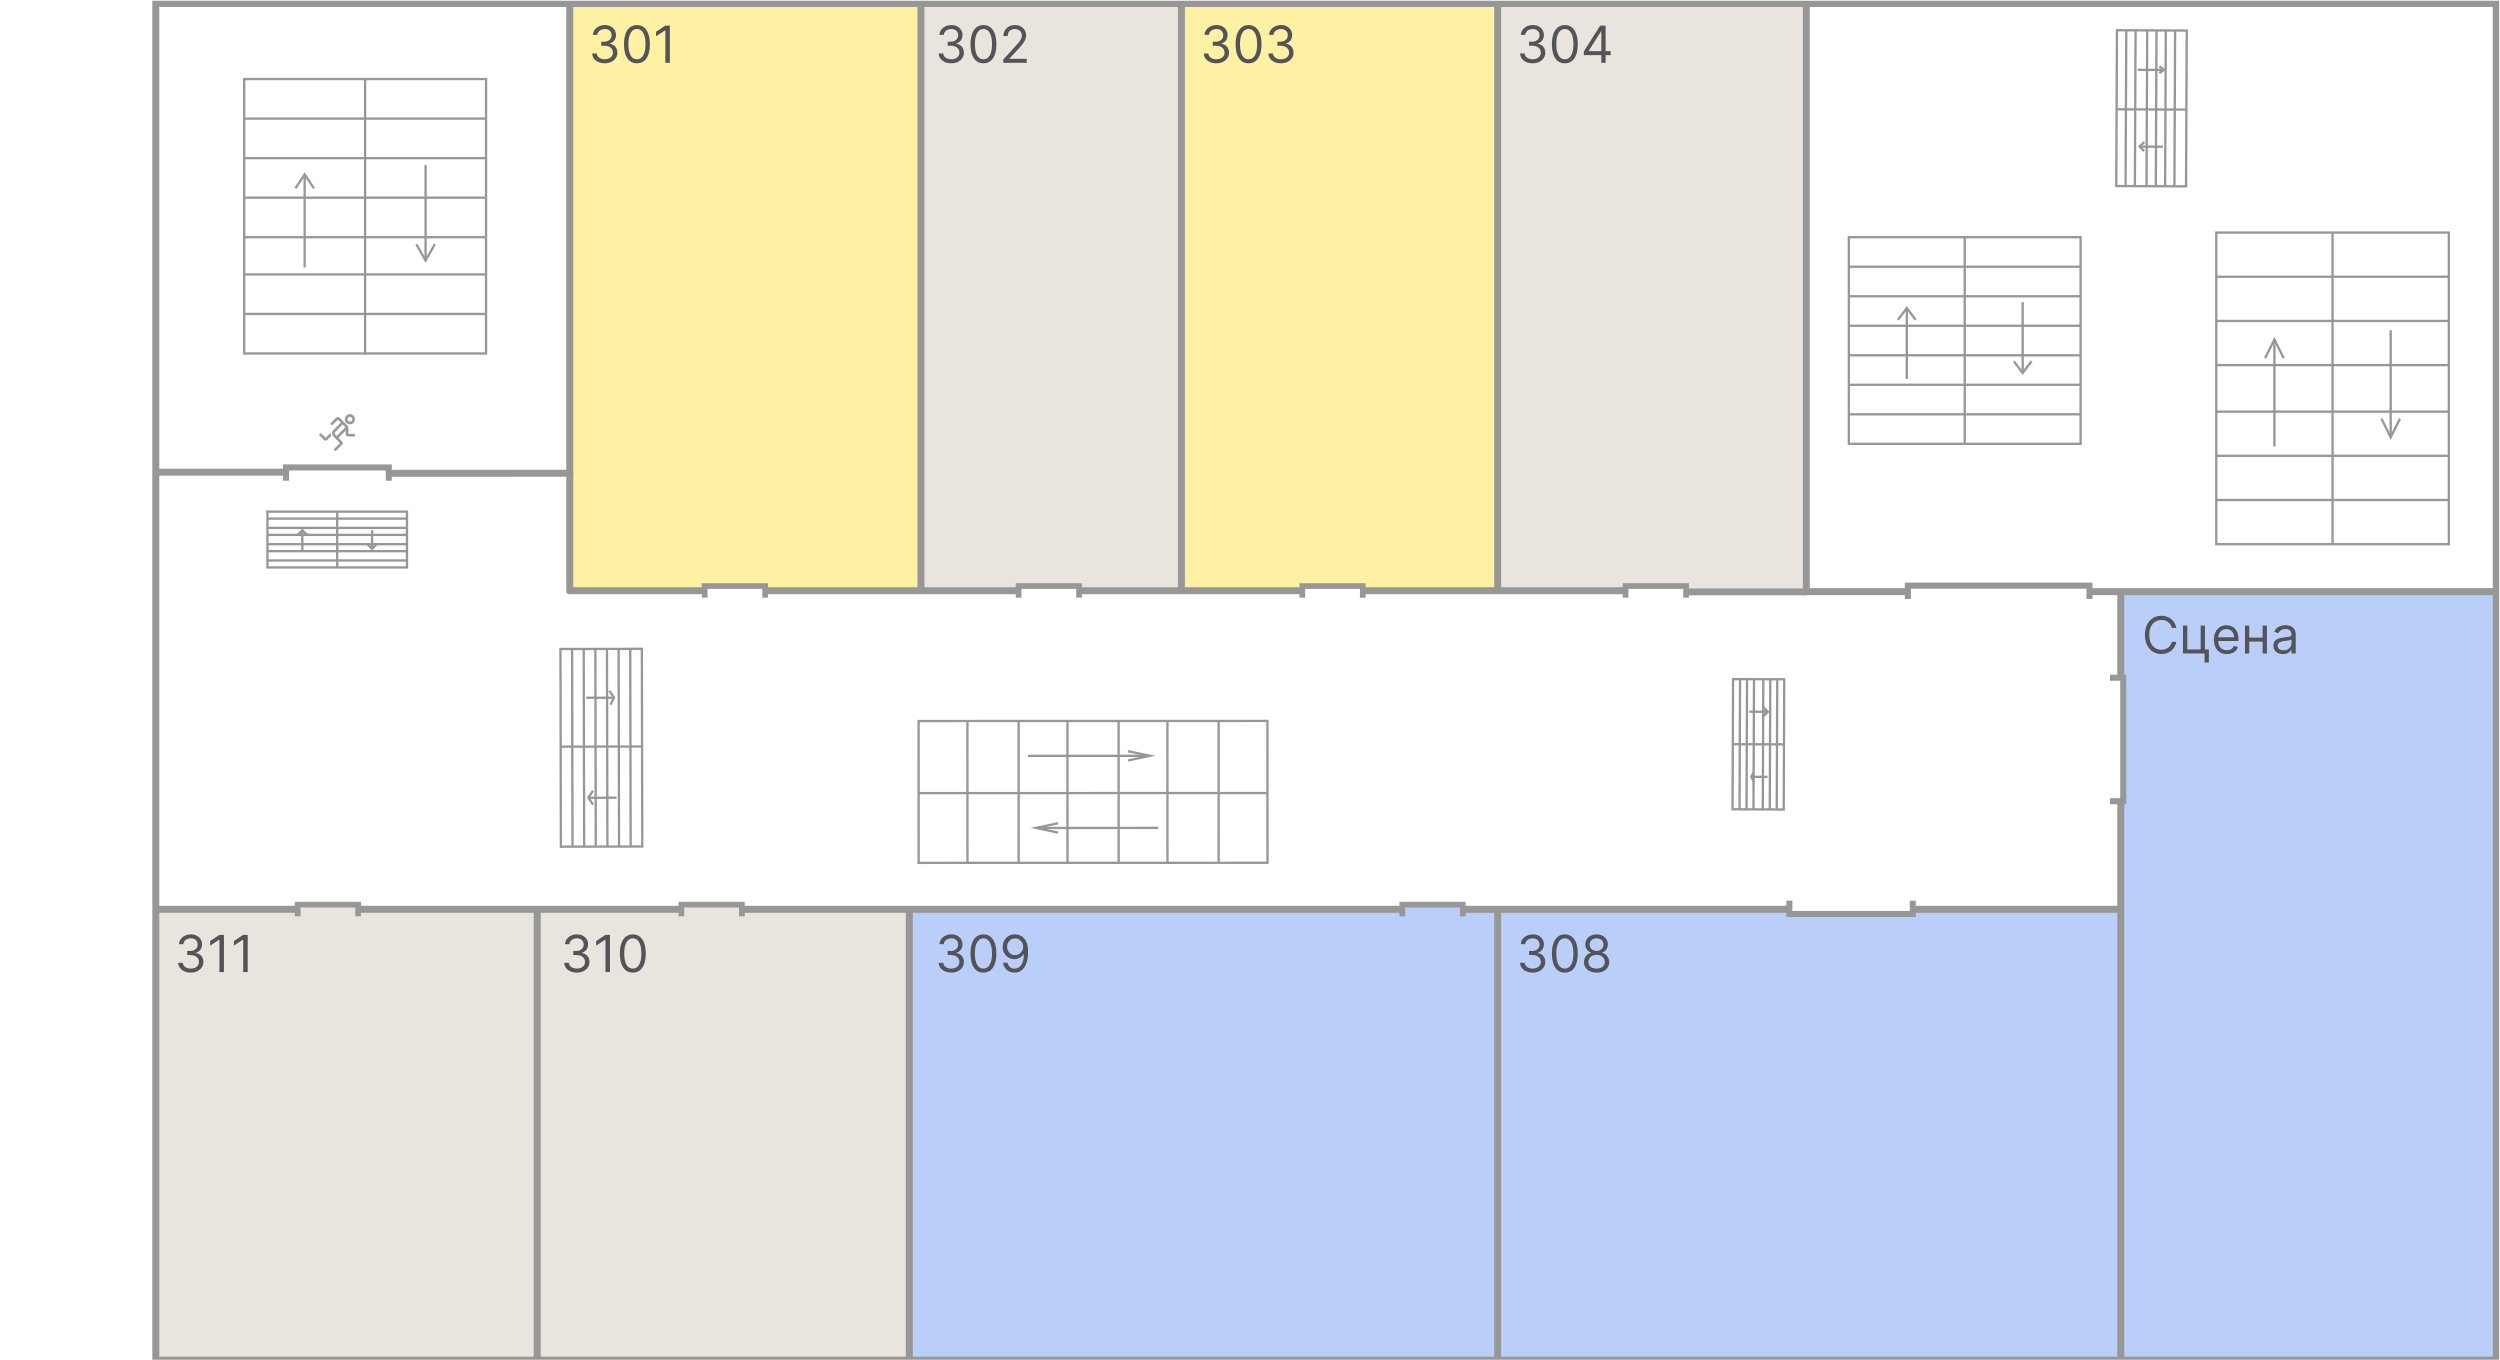 <svg width="1075" height="585" viewBox="0 0 1075 585" fill="none" xmlns="http://www.w3.org/2000/svg">
<rect width="1075" height="585" fill="white"/>
<g clip-path="url(#clip0_0_1)">
<path d="M1075 0H0V585H1075V0Z" fill="white"/>
<mask id="mask0_0_1" style="mask-type:luminance" maskUnits="userSpaceOnUse" x="0" y="0" width="1075" height="585">
<path d="M1075 0H0V585H1075V0Z" fill="white"/>
</mask>
<g mask="url(#mask0_0_1)">
<path d="M1075 0H0V585H1075V0Z" fill="white"/>
<mask id="mask1_0_1" style="mask-type:luminance" maskUnits="userSpaceOnUse" x="0" y="0" width="1075" height="585">
<path d="M1075 0H0V585H1075V0Z" fill="white"/>
</mask>
<g mask="url(#mask1_0_1)">
<path d="M1075 0H0V585H1075V0Z" fill="white"/>
<mask id="mask2_0_1" style="mask-type:luminance" maskUnits="userSpaceOnUse" x="0" y="0" width="1075" height="585">
<path d="M1075 0H0V585H1075V0Z" fill="white"/>
</mask>
<g mask="url(#mask2_0_1)">
<mask id="mask3_0_1" style="mask-type:luminance" maskUnits="userSpaceOnUse" x="0" y="0" width="1075" height="585">
<path d="M0 0H1075V585H0V0Z" fill="white"/>
</mask>
<g mask="url(#mask3_0_1)">
<path opacity="0.9" d="M395 1H245V253H395V1Z" fill="#FFF09A"/>
<path d="M508 2H395V253H508V2Z" fill="#E9E4DE"/>
<path opacity="0.9" d="M643 2H508V253H643V2Z" fill="#FFF09A"/>
<path d="M777 1H644V253H777V1Z" fill="#E9E4DE"/>
<path d="M911 392H644V585H911V392Z" fill="#B9CFFA"/>
<path d="M643 390H392V585H643V390Z" fill="#B9CFFA"/>
<path d="M391 390H231V585H391V390Z" fill="#E9E4DE"/>
<path d="M231 390H67V585H231V390Z" fill="#E9E4DE"/>
<path d="M1073 254H912V585H1073V254Z" fill="#B9CFFA"/>
<path d="M149.656 183.901C149.656 183.591 149.536 183.291 149.306 183.071L145.916 179.681C145.835 179.599 145.739 179.533 145.632 179.489C145.526 179.444 145.411 179.421 145.296 179.421C145.181 179.421 145.066 179.444 144.96 179.489C144.853 179.533 144.757 179.599 144.676 179.681L142.226 182.131L142.846 182.751L145.296 180.301L146.716 181.721L143.476 184.961C143.125 185.315 142.929 185.793 142.929 186.291C142.929 186.789 143.125 187.267 143.476 187.621L146.376 190.521L143.646 193.251L144.266 193.871L146.996 191.141C147.078 191.06 147.144 190.964 147.188 190.857C147.233 190.751 147.256 190.636 147.256 190.521C147.256 190.406 147.233 190.291 147.188 190.185C147.144 190.078 147.078 189.982 146.996 189.901L145.366 188.271L148.776 184.861V186.651C148.776 187.141 149.166 187.531 149.656 187.531H152.536V186.651H149.656V183.901ZM144.746 187.631L144.106 186.991C144.013 186.899 143.94 186.789 143.89 186.668C143.839 186.547 143.814 186.417 143.814 186.286C143.814 186.155 143.839 186.025 143.89 185.904C143.94 185.783 144.013 185.674 144.106 185.581L147.346 182.341L148.696 183.691L144.756 187.631H144.746ZM150.456 182.331C151.586 182.331 152.516 181.411 152.516 180.271C152.516 179.131 151.596 178.211 150.456 178.211C149.316 178.211 148.396 179.131 148.396 180.271C148.396 181.411 149.316 182.331 150.456 182.331ZM150.456 179.101C151.106 179.101 151.636 179.631 151.636 180.281C151.636 180.931 151.106 181.461 150.456 181.461C149.806 181.461 149.276 180.931 149.276 180.281C149.276 179.631 149.806 179.101 150.456 179.101ZM142.056 186.391C142.066 186.741 142.146 187.091 142.286 187.401L140.626 189.061C140.456 189.231 140.226 189.321 140.006 189.321C139.786 189.321 139.556 189.231 139.386 189.061L137.336 187.011L137.956 186.391L140.006 188.441L142.056 186.391Z" fill="#979796" stroke="#979796" stroke-width="0.25" stroke-miterlimit="10"/>
<path d="M66.992 203.03H122.802M911.832 584.88H1073.39V1.5H66.992V584.88H911.832Z" stroke="#979796" stroke-width="3" stroke-miterlimit="10"/>
<path d="M167 203.53L245 203.5V2.249M1073.33 254.41H899.55M821.3 254.41H776.72V2M911.93 254.41V291.19M911.93 344.35V585.38" stroke="#979796" stroke-width="3" stroke-miterlimit="10"/>
<path d="M907.29 291.426H913V344.526H907.29M820.368 257.545V251.822H898.485V257.545M123 206.723V201H167.184V206.723M822.505 387.287V393H769.435V387.287" stroke="#979796" stroke-width="2.6" stroke-miterlimit="10"/>
<path d="M823 391H913" stroke="#979796" stroke-width="3" stroke-miterlimit="10"/>
<path d="M644 585V392" stroke="#979796" stroke-width="3" stroke-miterlimit="10"/>
<path d="M391 585V392" stroke="#979796" stroke-width="3" stroke-miterlimit="10"/>
<path d="M231 584V391" stroke="#979796" stroke-width="3" stroke-miterlimit="10"/>
<path d="M396 253V3" stroke="#979796" stroke-width="3" stroke-miterlimit="10"/>
<path d="M508 253V3" stroke="#979796" stroke-width="3" stroke-miterlimit="10"/>
<path d="M644 253V3" stroke="#979796" stroke-width="3" stroke-miterlimit="10"/>
<path d="M245 255V203" stroke="#979796" stroke-width="3" stroke-miterlimit="10"/>
<path d="M154 394V389H128V394" stroke="#979796" stroke-width="2.45" stroke-miterlimit="10"/>
<path d="M319 394V389H293V394" stroke="#979796" stroke-width="2.45" stroke-miterlimit="10"/>
<path d="M629 394V389H603V394" stroke="#979796" stroke-width="2.45" stroke-miterlimit="10"/>
<path d="M725 257V252H699V257" stroke="#979796" stroke-width="2.45" stroke-miterlimit="10"/>
<path d="M586 257V252H560V257" stroke="#979796" stroke-width="2.45" stroke-miterlimit="10"/>
<path d="M464 257V252H438V257" stroke="#979796" stroke-width="2.45" stroke-miterlimit="10"/>
<path d="M329 257V252H303V257" stroke="#979796" stroke-width="2.45" stroke-miterlimit="10"/>
<path d="M244 254H303" stroke="#979796" stroke-width="3" stroke-miterlimit="10"/>
<path d="M329 254H438" stroke="#979796" stroke-width="3" stroke-miterlimit="10"/>
<path d="M464 254H560" stroke="#979796" stroke-width="3" stroke-miterlimit="10"/>
<path d="M587 254H698" stroke="#979796" stroke-width="3" stroke-miterlimit="10"/>
<path d="M725 254.5H776.5" stroke="#979796" stroke-width="3" stroke-miterlimit="10"/>
<path d="M155 391H293" stroke="#979796" stroke-width="3" stroke-miterlimit="10"/>
<path d="M319 391H602" stroke="#979796" stroke-width="3" stroke-miterlimit="10"/>
<path d="M629 391H769" stroke="#979796" stroke-width="3" stroke-miterlimit="10"/>
<path d="M745.221 292L745 348L767 348.087L767.221 292.087L745.221 292Z" stroke="#979796" stroke-miterlimit="10"/>
<path d="M751 348.023L751.221 292.024" stroke="#979796" stroke-miterlimit="10"/>
<path d="M754 348.039L754.221 292.039" stroke="#979796" stroke-miterlimit="10"/>
<path d="M758 348.055L758.221 292.055" stroke="#979796" stroke-miterlimit="10"/>
<path d="M761 348.062L761.221 292.063" stroke="#979796" stroke-miterlimit="10"/>
<path d="M764 348.078L764.221 292.079" stroke="#979796" stroke-miterlimit="10"/>
<path d="M760.055 334.059L753.055 334.031" stroke="#979796" stroke-miterlimit="10"/>
<path d="M754.047 336.035L753.055 334.031L754.063 332.035" stroke="#979796" stroke-miterlimit="10"/>
<path d="M752.164 306.031L760.164 306.063" stroke="#979796" stroke-miterlimit="10"/>
<path d="M758.172 304.055L760.164 306.062L758.158 308.055" stroke="#979796" stroke-miterlimit="10"/>
<path d="M748 348.016L748.221 292.016" stroke="#979796" stroke-miterlimit="10"/>
<path d="M767.109 320.087L745.109 320" stroke="#979796" stroke-miterlimit="10"/>
<path d="M209 34H105V152H209V34Z" stroke="#979796" stroke-miterlimit="10"/>
<path d="M105 68H209" stroke="#979796" stroke-miterlimit="10"/>
<path d="M105 85H209" stroke="#979796" stroke-miterlimit="10"/>
<path d="M105 102H209" stroke="#979796" stroke-miterlimit="10"/>
<path d="M105 118H209" stroke="#979796" stroke-miterlimit="10"/>
<path d="M105 135H209" stroke="#979796" stroke-miterlimit="10"/>
<path d="M131 115V75" stroke="#979796" stroke-miterlimit="10"/>
<path d="M127 81L131 75L135 81" stroke="#979796" stroke-miterlimit="10"/>
<path d="M183 71V112" stroke="#979796" stroke-miterlimit="10"/>
<path d="M187 105L183.001 112L179 105.005" stroke="#979796" stroke-miterlimit="10"/>
<path d="M105 51H209" stroke="#979796" stroke-miterlimit="10"/>
<path d="M157 152V34" stroke="#979796" stroke-miterlimit="10"/>
<path d="M175 220H115V244H175V220Z" stroke="#979796" stroke-miterlimit="10"/>
<path d="M115 227H175" stroke="#979796" stroke-miterlimit="10"/>
<path d="M115 230H175" stroke="#979796" stroke-miterlimit="10"/>
<path d="M115 234H175" stroke="#979796" stroke-miterlimit="10"/>
<path d="M115 237H175" stroke="#979796" stroke-miterlimit="10"/>
<path d="M115 241H175" stroke="#979796" stroke-miterlimit="10"/>
<path d="M130 237V228" stroke="#979796" stroke-miterlimit="10"/>
<path d="M128 230L130 228L132 230" stroke="#979796" stroke-miterlimit="10"/>
<path d="M160 228V236" stroke="#979796" stroke-miterlimit="10"/>
<path d="M162 234L160.001 236L158 234.001" stroke="#979796" stroke-miterlimit="10"/>
<path d="M115 223H175" stroke="#979796" stroke-miterlimit="10"/>
<path d="M145 244V220" stroke="#979796" stroke-miterlimit="10"/>
<path d="M241 279.07L241.18 364.07L276.18 363.996L276 278.997L241 279.07Z" stroke="#979796" stroke-miterlimit="10"/>
<path d="M251.18 364.047L251 279.047" stroke="#979796" stroke-miterlimit="10"/>
<path d="M256.18 364.039L256 279.039" stroke="#979796" stroke-miterlimit="10"/>
<path d="M261.18 364.023L261 279.024" stroke="#979796" stroke-miterlimit="10"/>
<path d="M266.18 364.016L266 279.016" stroke="#979796" stroke-miterlimit="10"/>
<path d="M271.18 364.008L271 279.008" stroke="#979796" stroke-miterlimit="10"/>
<path d="M265.141 343.014L253.141 343.039" stroke="#979796" stroke-miterlimit="10"/>
<path d="M254.999 345.996L253.001 342.994L255 339.998" stroke="#979796" stroke-miterlimit="10"/>
<path d="M252.047 300.047L264.047 300.022" stroke="#979796" stroke-miterlimit="10"/>
<path d="M262.042 297.025L264.002 300.001L262.5 302.999" stroke="#979796" stroke-miterlimit="10"/>
<path d="M246.18 364.055L246 279.055" stroke="#979796" stroke-miterlimit="10"/>
<path d="M276.094 320.996L241.094 321.07" stroke="#979796" stroke-miterlimit="10"/>
<path d="M545.014 371L545 310L395 310.035L395.014 371.035L545.014 371Z" stroke="#979796" stroke-miterlimit="10"/>
<path d="M502 310.008L502.014 371.008" stroke="#979796" stroke-miterlimit="10"/>
<path d="M481 310.016L481.014 371.016" stroke="#979796" stroke-miterlimit="10"/>
<path d="M459 310.016L459.014 371.016" stroke="#979796" stroke-miterlimit="10"/>
<path d="M438 310.023L438.014 371.023" stroke="#979796" stroke-miterlimit="10"/>
<path d="M416 310.031L416.014 371.031" stroke="#979796" stroke-miterlimit="10"/>
<path d="M442.008 325.02L494.008 325.008" stroke="#979796" stroke-miterlimit="10"/>
<path d="M484.998 323.01L494.5 325L484.998 327" stroke="#979796" stroke-miterlimit="10"/>
<path d="M498.008 356.008L446.008 356.02" stroke="#979796" stroke-miterlimit="10"/>
<path d="M455.008 358.016L445.499 356L455.008 354" stroke="#979796" stroke-miterlimit="10"/>
<path d="M524 310L524.014 371" stroke="#979796" stroke-miterlimit="10"/>
<path d="M395.008 341.035L545.008 341" stroke="#979796" stroke-miterlimit="10"/>
<path d="M894.667 102H795V190.846H894.667V102Z" stroke="#979796" stroke-miterlimit="10"/>
<path d="M795 127.391H894.667" stroke="#979796" stroke-miterlimit="10"/>
<path d="M795 140.078H894.667" stroke="#979796" stroke-miterlimit="10"/>
<path d="M795 152.773H894.667" stroke="#979796" stroke-miterlimit="10"/>
<path d="M795 165.461H894.667" stroke="#979796" stroke-miterlimit="10"/>
<path d="M795 178.156H894.667" stroke="#979796" stroke-miterlimit="10"/>
<path d="M819.922 162.922V132.461" stroke="#979796" stroke-miterlimit="10"/>
<path d="M816.086 137.538L819.919 132.461L823.753 137.538" stroke="#979796" stroke-miterlimit="10"/>
<path d="M869.75 129.93L869.758 160.391" stroke="#979796" stroke-miterlimit="10"/>
<path d="M873.581 155.312L869.749 160.391L865.914 155.316" stroke="#979796" stroke-miterlimit="10"/>
<path d="M795 114.695H894.667" stroke="#979796" stroke-miterlimit="10"/>
<path d="M844.836 190.846V102" stroke="#979796" stroke-miterlimit="10"/>
<path d="M1053 100H953V234H1053V100Z" stroke="#979796" stroke-miterlimit="10"/>
<path d="M953 138H1053" stroke="#979796" stroke-miterlimit="10"/>
<path d="M953 157H1053" stroke="#979796" stroke-miterlimit="10"/>
<path d="M953 177H1053" stroke="#979796" stroke-miterlimit="10"/>
<path d="M953 196H1053" stroke="#979796" stroke-miterlimit="10"/>
<path d="M953 215H1053" stroke="#979796" stroke-miterlimit="10"/>
<path d="M978 192V146" stroke="#979796" stroke-miterlimit="10"/>
<path d="M974 154L978 146L982 154" stroke="#979796" stroke-miterlimit="10"/>
<path d="M1028 142V188" stroke="#979796" stroke-miterlimit="10"/>
<path d="M1032 180L1028 188L1024 180.006" stroke="#979796" stroke-miterlimit="10"/>
<path d="M953 119H1053" stroke="#979796" stroke-miterlimit="10"/>
<path d="M1003 234V100" stroke="#979796" stroke-miterlimit="10"/>
<path d="M940 80.132L940.297 13.133L910.297 13L910 79.999L940 80.132Z" stroke="#979796" stroke-miterlimit="10"/>
<path d="M931.297 13.086L931 80.085" stroke="#979796" stroke-miterlimit="10"/>
<path d="M927.297 13.07L927 80.07" stroke="#979796" stroke-miterlimit="10"/>
<path d="M923.297 13.055L923 80.054" stroke="#979796" stroke-miterlimit="10"/>
<path d="M918.297 13.031L918 80.031" stroke="#979796" stroke-miterlimit="10"/>
<path d="M914.297 13.016L914 80.015" stroke="#979796" stroke-miterlimit="10"/>
<path d="M919.219 30.037L930.219 30.086" stroke="#979796" stroke-miterlimit="10"/>
<path d="M928.503 28.499L930.501 30L928.503 31.5" stroke="#979796" stroke-miterlimit="10"/>
<path d="M930.078 63.086L920.078 63.042" stroke="#979796" stroke-miterlimit="10"/>
<path d="M922 65L920.001 63L922.086 61.047" stroke="#979796" stroke-miterlimit="10"/>
<path d="M935.297 13.109L935 80.109" stroke="#979796" stroke-miterlimit="10"/>
<path d="M910.149 47L940.148 47.133" stroke="#979796" stroke-miterlimit="10"/>
</g>
<path d="M67 391H128" stroke="#979796" stroke-width="3" stroke-miterlimit="10"/>
<path d="M659.063 418.219C658.031 418.219 657.112 418.042 656.305 417.687C655.503 417.333 654.865 416.841 654.391 416.211C653.922 415.576 653.667 414.839 653.625 414H655.594C655.635 414.516 655.813 414.961 656.125 415.336C656.438 415.706 656.846 415.992 657.352 416.195C657.857 416.398 658.417 416.5 659.031 416.5C659.719 416.5 660.328 416.38 660.859 416.141C661.391 415.901 661.807 415.568 662.109 415.141C662.411 414.714 662.563 414.219 662.563 413.656C662.563 413.068 662.417 412.549 662.125 412.102C661.833 411.648 661.406 411.294 660.844 411.039C660.281 410.784 659.594 410.656 658.781 410.656H657.5V408.937H658.781C659.417 408.937 659.974 408.823 660.453 408.594C660.938 408.365 661.315 408.042 661.586 407.625C661.862 407.208 662 406.719 662 406.156C662 405.615 661.88 405.143 661.641 404.742C661.401 404.341 661.063 404.029 660.625 403.805C660.193 403.581 659.682 403.469 659.094 403.469C658.542 403.469 658.021 403.57 657.531 403.773C657.047 403.971 656.651 404.26 656.344 404.641C656.036 405.016 655.87 405.469 655.844 406H653.969C654 405.161 654.253 404.427 654.727 403.797C655.201 403.161 655.82 402.667 656.586 402.312C657.357 401.958 658.203 401.781 659.125 401.781C660.115 401.781 660.964 401.982 661.672 402.383C662.38 402.779 662.924 403.302 663.305 403.953C663.685 404.604 663.875 405.307 663.875 406.063C663.875 406.964 663.638 407.732 663.164 408.367C662.695 409.003 662.057 409.443 661.25 409.688V409.812C662.26 409.979 663.049 410.409 663.617 411.102C664.185 411.789 664.469 412.641 664.469 413.656C664.469 414.526 664.232 415.307 663.758 416C663.289 416.687 662.648 417.229 661.836 417.625C661.023 418.021 660.099 418.219 659.063 418.219ZM672.883 418.219C671.706 418.219 670.703 417.898 669.875 417.258C669.047 416.612 668.414 415.677 667.977 414.453C667.539 413.224 667.32 411.74 667.32 410C667.32 408.271 667.539 406.794 667.977 405.57C668.419 404.341 669.055 403.404 669.883 402.758C670.716 402.107 671.716 401.781 672.883 401.781C674.049 401.781 675.047 402.107 675.875 402.758C676.708 403.404 677.344 404.341 677.781 405.57C678.224 406.794 678.445 408.271 678.445 410C678.445 411.74 678.227 413.224 677.789 414.453C677.352 415.677 676.719 416.612 675.891 417.258C675.063 417.898 674.06 418.219 672.883 418.219ZM672.883 416.5C674.049 416.5 674.956 415.937 675.602 414.812C676.247 413.687 676.57 412.083 676.57 410C676.57 408.615 676.422 407.435 676.125 406.461C675.833 405.487 675.411 404.745 674.859 404.234C674.313 403.724 673.654 403.469 672.883 403.469C671.727 403.469 670.823 404.039 670.172 405.18C669.521 406.315 669.195 407.922 669.195 410C669.195 411.385 669.341 412.562 669.633 413.531C669.924 414.5 670.344 415.237 670.891 415.742C671.443 416.247 672.107 416.5 672.883 416.5ZM686.539 418.219C685.466 418.219 684.518 418.029 683.695 417.648C682.878 417.263 682.24 416.734 681.781 416.062C681.323 415.385 681.096 414.615 681.102 413.75C681.096 413.073 681.229 412.448 681.5 411.875C681.771 411.297 682.141 410.815 682.609 410.43C683.083 410.039 683.612 409.792 684.195 409.688V409.594C683.43 409.396 682.82 408.966 682.367 408.305C681.914 407.638 681.69 406.88 681.695 406.031C681.69 405.219 681.896 404.492 682.313 403.852C682.729 403.211 683.302 402.706 684.031 402.336C684.766 401.966 685.602 401.781 686.539 401.781C687.466 401.781 688.294 401.966 689.023 402.336C689.753 402.706 690.326 403.211 690.742 403.852C691.164 404.492 691.378 405.219 691.383 406.031C691.378 406.88 691.146 407.638 690.688 408.305C690.234 408.966 689.633 409.396 688.883 409.594V409.688C689.461 409.792 689.982 410.039 690.445 410.43C690.909 410.815 691.279 411.297 691.555 411.875C691.831 412.448 691.971 413.073 691.977 413.75C691.971 414.615 691.737 415.385 691.273 416.062C690.815 416.734 690.177 417.263 689.359 417.648C688.547 418.029 687.607 418.219 686.539 418.219ZM686.539 416.5C687.263 416.5 687.888 416.383 688.414 416.148C688.94 415.914 689.346 415.583 689.633 415.156C689.919 414.729 690.065 414.229 690.07 413.656C690.065 413.052 689.909 412.518 689.602 412.055C689.294 411.591 688.875 411.227 688.344 410.961C687.818 410.695 687.216 410.562 686.539 410.562C685.857 410.562 685.247 410.695 684.711 410.961C684.18 411.227 683.76 411.591 683.453 412.055C683.151 412.518 683.003 413.052 683.008 413.656C683.003 414.229 683.141 414.729 683.422 415.156C683.708 415.583 684.117 415.914 684.648 416.148C685.18 416.383 685.81 416.5 686.539 416.5ZM686.539 408.906C687.112 408.906 687.62 408.792 688.063 408.562C688.51 408.333 688.862 408.013 689.117 407.602C689.372 407.19 689.503 406.708 689.508 406.156C689.503 405.615 689.375 405.143 689.125 404.742C688.875 404.336 688.529 404.023 688.086 403.805C687.643 403.581 687.128 403.469 686.539 403.469C685.94 403.469 685.417 403.581 684.969 403.805C684.521 404.023 684.174 404.336 683.93 404.742C683.685 405.143 683.565 405.615 683.57 406.156C683.565 406.708 683.688 407.19 683.938 407.602C684.193 408.013 684.544 408.333 684.992 408.562C685.44 408.792 685.956 408.906 686.539 408.906Z" fill="#535358"/>
<path d="M409.063 418.22C408.031 418.22 407.112 418.043 406.305 417.688C405.503 417.334 404.865 416.842 404.391 416.212C403.922 415.577 403.667 414.84 403.625 414.001H405.594C405.635 414.517 405.813 414.962 406.125 415.337C406.438 415.707 406.846 415.993 407.352 416.196C407.857 416.399 408.417 416.501 409.031 416.501C409.719 416.501 410.328 416.381 410.859 416.142C411.391 415.902 411.807 415.569 412.109 415.142C412.411 414.715 412.563 414.22 412.563 413.657C412.563 413.069 412.417 412.55 412.125 412.103C411.833 411.649 411.406 411.295 410.844 411.04C410.281 410.785 409.594 410.657 408.781 410.657H407.5V408.938H408.781C409.417 408.938 409.974 408.824 410.453 408.595C410.938 408.366 411.315 408.043 411.586 407.626C411.862 407.209 412 406.72 412 406.157C412 405.616 411.88 405.144 411.641 404.743C411.401 404.342 411.063 404.03 410.625 403.806C410.193 403.582 409.682 403.47 409.094 403.47C408.542 403.47 408.021 403.571 407.531 403.774C407.047 403.972 406.651 404.261 406.344 404.642C406.036 405.017 405.87 405.47 405.844 406.001H403.969C404 405.162 404.253 404.428 404.727 403.798C405.201 403.162 405.82 402.668 406.586 402.313C407.357 401.959 408.203 401.782 409.125 401.782C410.115 401.782 410.964 401.983 411.672 402.384C412.38 402.78 412.924 403.303 413.305 403.954C413.685 404.605 413.875 405.308 413.875 406.064C413.875 406.965 413.638 407.733 413.164 408.368C412.695 409.004 412.057 409.444 411.25 409.689V409.813C412.26 409.98 413.049 410.41 413.617 411.103C414.185 411.79 414.469 412.642 414.469 413.657C414.469 414.527 414.232 415.308 413.758 416.001C413.289 416.688 412.648 417.23 411.836 417.626C411.023 418.022 410.099 418.22 409.063 418.22ZM422.883 418.22C421.706 418.22 420.703 417.899 419.875 417.259C419.047 416.613 418.414 415.678 417.977 414.454C417.539 413.225 417.32 411.741 417.32 410.001C417.32 408.272 417.539 406.795 417.977 405.571C418.419 404.342 419.055 403.405 419.883 402.759C420.716 402.108 421.716 401.782 422.883 401.782C424.049 401.782 425.047 402.108 425.875 402.759C426.708 403.405 427.344 404.342 427.781 405.571C428.224 406.795 428.445 408.272 428.445 410.001C428.445 411.741 428.227 413.225 427.789 414.454C427.352 415.678 426.719 416.613 425.891 417.259C425.063 417.899 424.06 418.22 422.883 418.22ZM422.883 416.501C424.049 416.501 424.956 415.938 425.602 414.813C426.247 413.688 426.57 412.084 426.57 410.001C426.57 408.616 426.422 407.436 426.125 406.462C425.833 405.488 425.411 404.746 424.859 404.235C424.313 403.725 423.654 403.47 422.883 403.47C421.727 403.47 420.823 404.04 420.172 405.181C419.521 406.316 419.195 407.923 419.195 410.001C419.195 411.386 419.341 412.563 419.633 413.532C419.924 414.501 420.344 415.238 420.891 415.743C421.443 416.248 422.107 416.501 422.883 416.501ZM436.508 401.782C437.164 401.787 437.82 401.912 438.477 402.157C439.133 402.402 439.732 402.808 440.273 403.376C440.815 403.938 441.25 404.707 441.578 405.681C441.906 406.655 442.07 407.876 442.07 409.345C442.07 410.767 441.935 412.03 441.664 413.134C441.398 414.233 441.013 415.16 440.508 415.915C440.008 416.67 439.398 417.243 438.68 417.634C437.966 418.024 437.159 418.22 436.258 418.22C435.362 418.22 434.563 418.043 433.859 417.688C433.161 417.329 432.589 416.832 432.141 416.196C431.698 415.556 431.414 414.813 431.289 413.97H433.195C433.367 414.704 433.708 415.311 434.219 415.79C434.734 416.264 435.414 416.501 436.258 416.501C437.492 416.501 438.466 415.962 439.18 414.884C439.898 413.806 440.258 412.282 440.258 410.313H440.133C439.841 410.751 439.495 411.129 439.094 411.446C438.693 411.764 438.247 412.009 437.758 412.181C437.268 412.353 436.747 412.439 436.195 412.439C435.279 412.439 434.438 412.212 433.672 411.759C432.911 411.3 432.302 410.673 431.844 409.876C431.391 409.074 431.164 408.157 431.164 407.126C431.164 406.147 431.383 405.251 431.82 404.438C432.263 403.621 432.883 402.97 433.68 402.485C434.482 402.001 435.424 401.767 436.508 401.782ZM436.508 403.501C435.852 403.501 435.26 403.665 434.734 403.993C434.214 404.316 433.799 404.754 433.492 405.306C433.19 405.853 433.039 406.459 433.039 407.126C433.039 407.793 433.185 408.399 433.477 408.946C433.773 409.488 434.177 409.92 434.688 410.243C435.203 410.561 435.789 410.72 436.445 410.72C436.94 410.72 437.401 410.623 437.828 410.431C438.255 410.233 438.628 409.965 438.945 409.626C439.268 409.282 439.521 408.894 439.703 408.462C439.885 408.024 439.977 407.569 439.977 407.095C439.977 406.47 439.826 405.884 439.523 405.337C439.227 404.79 438.815 404.347 438.289 404.009C437.768 403.67 437.174 403.501 436.508 403.501Z" fill="#535358"/>
<path d="M248.063 418.219C247.031 418.219 246.112 418.042 245.305 417.687C244.503 417.333 243.865 416.841 243.391 416.211C242.922 415.576 242.667 414.839 242.625 414H244.594C244.635 414.516 244.813 414.961 245.125 415.336C245.438 415.706 245.846 415.992 246.352 416.195C246.857 416.398 247.417 416.5 248.031 416.5C248.719 416.5 249.328 416.38 249.859 416.141C250.391 415.901 250.807 415.568 251.109 415.141C251.411 414.714 251.563 414.219 251.563 413.656C251.563 413.068 251.417 412.549 251.125 412.102C250.833 411.648 250.406 411.294 249.844 411.039C249.281 410.784 248.594 410.656 247.781 410.656H246.5V408.937H247.781C248.417 408.937 248.974 408.823 249.453 408.594C249.938 408.365 250.315 408.042 250.586 407.625C250.862 407.208 251 406.719 251 406.156C251 405.615 250.88 405.143 250.641 404.742C250.401 404.341 250.063 404.029 249.625 403.805C249.193 403.581 248.682 403.469 248.094 403.469C247.542 403.469 247.021 403.57 246.531 403.773C246.047 403.971 245.651 404.26 245.344 404.641C245.036 405.016 244.87 405.469 244.844 406H242.969C243 405.161 243.253 404.427 243.727 403.797C244.201 403.161 244.82 402.667 245.586 402.312C246.357 401.958 247.203 401.781 248.125 401.781C249.115 401.781 249.964 401.982 250.672 402.383C251.38 402.779 251.924 403.302 252.305 403.953C252.685 404.604 252.875 405.307 252.875 406.063C252.875 406.964 252.638 407.732 252.164 408.367C251.695 409.003 251.057 409.443 250.25 409.688V409.812C251.26 409.979 252.049 410.409 252.617 411.102C253.185 411.789 253.469 412.641 253.469 413.656C253.469 414.526 253.232 415.307 252.758 416C252.289 416.687 251.648 417.229 250.836 417.625C250.023 418.021 249.099 418.219 248.063 418.219ZM262.289 402V418H260.352V404.031H260.258L256.352 406.625V404.656L260.352 402H262.289ZM272.109 418.219C270.932 418.219 269.93 417.898 269.102 417.258C268.273 416.612 267.641 415.677 267.203 414.453C266.766 413.224 266.547 411.74 266.547 410C266.547 408.271 266.766 406.794 267.203 405.57C267.646 404.341 268.281 403.404 269.109 402.758C269.943 402.107 270.943 401.781 272.109 401.781C273.276 401.781 274.273 402.107 275.102 402.758C275.935 403.404 276.57 404.341 277.008 405.57C277.451 406.794 277.672 408.271 277.672 410C277.672 411.74 277.453 413.224 277.016 414.453C276.578 415.677 275.945 416.612 275.117 417.258C274.289 417.898 273.286 418.219 272.109 418.219ZM272.109 416.5C273.276 416.5 274.182 415.937 274.828 414.812C275.474 413.687 275.797 412.083 275.797 410C275.797 408.615 275.648 407.435 275.352 406.461C275.06 405.487 274.638 404.745 274.086 404.234C273.539 403.724 272.88 403.469 272.109 403.469C270.953 403.469 270.049 404.039 269.398 405.18C268.747 406.315 268.422 407.922 268.422 410C268.422 411.385 268.568 412.562 268.859 413.531C269.151 414.5 269.57 415.237 270.117 415.742C270.669 416.247 271.333 416.5 272.109 416.5Z" fill="#535358"/>
<path d="M82.062 418.219C81.031 418.219 80.112 418.042 79.305 417.687C78.503 417.333 77.865 416.841 77.391 416.211C76.922 415.576 76.667 414.839 76.625 414H78.594C78.635 414.516 78.812 414.961 79.125 415.336C79.438 415.706 79.846 415.992 80.352 416.195C80.857 416.398 81.417 416.5 82.031 416.5C82.719 416.5 83.328 416.38 83.859 416.141C84.391 415.901 84.807 415.568 85.109 415.141C85.412 414.714 85.562 414.219 85.562 413.656C85.562 413.068 85.417 412.549 85.125 412.102C84.833 411.648 84.406 411.294 83.844 411.039C83.281 410.784 82.594 410.656 81.781 410.656H80.5V408.937H81.781C82.417 408.937 82.974 408.823 83.453 408.594C83.938 408.365 84.315 408.042 84.586 407.625C84.862 407.208 85 406.719 85 406.156C85 405.615 84.88 405.143 84.641 404.742C84.401 404.341 84.062 404.029 83.625 403.805C83.193 403.581 82.682 403.469 82.094 403.469C81.542 403.469 81.021 403.57 80.531 403.773C80.047 403.971 79.651 404.26 79.344 404.641C79.037 405.016 78.87 405.469 78.844 406H76.969C77 405.161 77.253 404.427 77.727 403.797C78.201 403.161 78.82 402.667 79.586 402.312C80.357 401.958 81.203 401.781 82.125 401.781C83.115 401.781 83.963 401.982 84.672 402.383C85.38 402.779 85.924 403.302 86.305 403.953C86.685 404.604 86.875 405.307 86.875 406.063C86.875 406.964 86.638 407.732 86.164 408.367C85.695 409.003 85.057 409.443 84.25 409.688V409.812C85.26 409.979 86.049 410.409 86.617 411.102C87.185 411.789 87.469 412.641 87.469 413.656C87.469 414.526 87.232 415.307 86.758 416C86.289 416.687 85.648 417.229 84.836 417.625C84.023 418.021 83.099 418.219 82.062 418.219ZM96.289 402V418H94.352V404.031H94.258L90.352 406.625V404.656L94.352 402H96.289ZM106.516 402V418H104.578V404.031H104.484L100.578 406.625V404.656L104.578 402H106.516Z" fill="#535358"/>
<path d="M260.063 27.219C259.031 27.219 258.112 27.042 257.305 26.688C256.503 26.333 255.865 25.841 255.391 25.211C254.922 24.576 254.667 23.838 254.625 23H256.594C256.635 23.516 256.813 23.961 257.125 24.336C257.438 24.706 257.846 24.992 258.352 25.195C258.857 25.398 259.417 25.5 260.031 25.5C260.719 25.5 261.328 25.38 261.859 25.141C262.391 24.901 262.807 24.568 263.109 24.141C263.411 23.713 263.563 23.219 263.563 22.656C263.563 22.068 263.417 21.55 263.125 21.102C262.833 20.648 262.406 20.294 261.844 20.039C261.281 19.784 260.594 19.656 259.781 19.656H258.5V17.938H259.781C260.417 17.938 260.974 17.823 261.453 17.594C261.938 17.365 262.315 17.042 262.586 16.625C262.862 16.208 263 15.719 263 15.156C263 14.615 262.88 14.143 262.641 13.742C262.401 13.341 262.063 13.029 261.625 12.805C261.193 12.581 260.682 12.469 260.094 12.469C259.542 12.469 259.021 12.57 258.531 12.773C258.047 12.971 257.651 13.26 257.344 13.641C257.036 14.016 256.87 14.469 256.844 15H254.969C255 14.162 255.253 13.427 255.727 12.797C256.201 12.162 256.82 11.667 257.586 11.312C258.357 10.958 259.203 10.781 260.125 10.781C261.115 10.781 261.964 10.982 262.672 11.383C263.38 11.779 263.924 12.302 264.305 12.953C264.685 13.604 264.875 14.307 264.875 15.062C264.875 15.963 264.638 16.732 264.164 17.367C263.695 18.003 263.057 18.443 262.25 18.688V18.812C263.26 18.979 264.049 19.409 264.617 20.102C265.185 20.789 265.469 21.641 265.469 22.656C265.469 23.526 265.232 24.307 264.758 25C264.289 25.688 263.648 26.229 262.836 26.625C262.023 27.021 261.099 27.219 260.063 27.219ZM273.883 27.219C272.706 27.219 271.703 26.898 270.875 26.258C270.047 25.612 269.414 24.677 268.977 23.453C268.539 22.224 268.32 20.74 268.32 19C268.32 17.271 268.539 15.794 268.977 14.57C269.419 13.341 270.055 12.404 270.883 11.758C271.716 11.107 272.716 10.781 273.883 10.781C275.049 10.781 276.047 11.107 276.875 11.758C277.708 12.404 278.344 13.341 278.781 14.57C279.224 15.794 279.445 17.271 279.445 19C279.445 20.74 279.227 22.224 278.789 23.453C278.352 24.677 277.719 25.612 276.891 26.258C276.063 26.898 275.06 27.219 273.883 27.219ZM273.883 25.5C275.049 25.5 275.956 24.938 276.602 23.812C277.247 22.688 277.57 21.083 277.57 19C277.57 17.615 277.422 16.435 277.125 15.461C276.833 14.487 276.411 13.745 275.859 13.234C275.313 12.724 274.654 12.469 273.883 12.469C272.727 12.469 271.823 13.039 271.172 14.18C270.521 15.315 270.195 16.922 270.195 19C270.195 20.385 270.341 21.563 270.633 22.531C270.924 23.5 271.344 24.237 271.891 24.742C272.443 25.247 273.107 25.5 273.883 25.5ZM288.039 11V27H286.102V13.031H286.008L282.102 15.625V13.656L286.102 11H288.039Z" fill="#535358"/>
<path d="M409.063 27.219C408.031 27.219 407.112 27.042 406.305 26.688C405.503 26.333 404.865 25.841 404.391 25.211C403.922 24.576 403.667 23.838 403.625 23H405.594C405.635 23.516 405.813 23.961 406.125 24.336C406.438 24.706 406.846 24.992 407.352 25.195C407.857 25.398 408.417 25.5 409.031 25.5C409.719 25.5 410.328 25.38 410.859 25.141C411.391 24.901 411.807 24.568 412.109 24.141C412.411 23.713 412.563 23.219 412.563 22.656C412.563 22.068 412.417 21.55 412.125 21.102C411.833 20.648 411.406 20.294 410.844 20.039C410.281 19.784 409.594 19.656 408.781 19.656H407.5V17.938H408.781C409.417 17.938 409.974 17.823 410.453 17.594C410.938 17.365 411.315 17.042 411.586 16.625C411.862 16.208 412 15.719 412 15.156C412 14.615 411.88 14.143 411.641 13.742C411.401 13.341 411.063 13.029 410.625 12.805C410.193 12.581 409.682 12.469 409.094 12.469C408.542 12.469 408.021 12.57 407.531 12.773C407.047 12.971 406.651 13.26 406.344 13.641C406.036 14.016 405.87 14.469 405.844 15H403.969C404 14.162 404.253 13.427 404.727 12.797C405.201 12.162 405.82 11.667 406.586 11.312C407.357 10.958 408.203 10.781 409.125 10.781C410.115 10.781 410.964 10.982 411.672 11.383C412.38 11.779 412.924 12.302 413.305 12.953C413.685 13.604 413.875 14.307 413.875 15.062C413.875 15.963 413.638 16.732 413.164 17.367C412.695 18.003 412.057 18.443 411.25 18.688V18.812C412.26 18.979 413.049 19.409 413.617 20.102C414.185 20.789 414.469 21.641 414.469 22.656C414.469 23.526 414.232 24.307 413.758 25C413.289 25.688 412.648 26.229 411.836 26.625C411.023 27.021 410.099 27.219 409.063 27.219ZM422.883 27.219C421.706 27.219 420.703 26.898 419.875 26.258C419.047 25.612 418.414 24.677 417.977 23.453C417.539 22.224 417.32 20.74 417.32 19C417.32 17.271 417.539 15.794 417.977 14.57C418.419 13.341 419.055 12.404 419.883 11.758C420.716 11.107 421.716 10.781 422.883 10.781C424.049 10.781 425.047 11.107 425.875 11.758C426.708 12.404 427.344 13.341 427.781 14.57C428.224 15.794 428.445 17.271 428.445 19C428.445 20.74 428.227 22.224 427.789 23.453C427.352 24.677 426.719 25.612 425.891 26.258C425.063 26.898 424.06 27.219 422.883 27.219ZM422.883 25.5C424.049 25.5 424.956 24.938 425.602 23.812C426.247 22.688 426.57 21.083 426.57 19C426.57 17.615 426.422 16.435 426.125 15.461C425.833 14.487 425.411 13.745 424.859 13.234C424.313 12.724 423.654 12.469 422.883 12.469C421.727 12.469 420.823 13.039 420.172 14.18C419.521 15.315 419.195 16.922 419.195 19C419.195 20.385 419.341 21.563 419.633 22.531C419.924 23.5 420.344 24.237 420.891 24.742C421.443 25.247 422.107 25.5 422.883 25.5ZM431.414 27V25.594L436.695 19.812C437.315 19.135 437.826 18.547 438.227 18.047C438.628 17.542 438.924 17.068 439.117 16.625C439.315 16.177 439.414 15.708 439.414 15.219C439.414 14.656 439.279 14.169 439.008 13.758C438.742 13.346 438.378 13.029 437.914 12.805C437.451 12.581 436.93 12.469 436.352 12.469C435.737 12.469 435.201 12.596 434.742 12.852C434.289 13.102 433.938 13.453 433.688 13.906C433.443 14.36 433.32 14.891 433.32 15.5H431.477C431.477 14.562 431.693 13.74 432.125 13.031C432.557 12.323 433.146 11.771 433.891 11.375C434.641 10.979 435.482 10.781 436.414 10.781C437.352 10.781 438.182 10.979 438.906 11.375C439.63 11.771 440.198 12.305 440.609 12.977C441.021 13.648 441.227 14.396 441.227 15.219C441.227 15.807 441.12 16.383 440.906 16.945C440.698 17.503 440.333 18.125 439.812 18.812C439.297 19.495 438.581 20.328 437.664 21.312L434.07 25.156V25.281H441.508V27H431.414Z" fill="#535358"/>
<path d="M523.063 27.219C522.031 27.219 521.112 27.042 520.305 26.688C519.503 26.333 518.865 25.841 518.391 25.211C517.922 24.576 517.667 23.838 517.625 23H519.594C519.635 23.516 519.813 23.961 520.125 24.336C520.438 24.706 520.846 24.992 521.352 25.195C521.857 25.398 522.417 25.5 523.031 25.5C523.719 25.5 524.328 25.38 524.859 25.141C525.391 24.901 525.807 24.568 526.109 24.141C526.411 23.713 526.563 23.219 526.563 22.656C526.563 22.068 526.417 21.55 526.125 21.102C525.833 20.648 525.406 20.294 524.844 20.039C524.281 19.784 523.594 19.656 522.781 19.656H521.5V17.938H522.781C523.417 17.938 523.974 17.823 524.453 17.594C524.938 17.365 525.315 17.042 525.586 16.625C525.862 16.208 526 15.719 526 15.156C526 14.615 525.88 14.143 525.641 13.742C525.401 13.341 525.063 13.029 524.625 12.805C524.193 12.581 523.682 12.469 523.094 12.469C522.542 12.469 522.021 12.57 521.531 12.773C521.047 12.971 520.651 13.26 520.344 13.641C520.036 14.016 519.87 14.469 519.844 15H517.969C518 14.162 518.253 13.427 518.727 12.797C519.201 12.162 519.82 11.667 520.586 11.312C521.357 10.958 522.203 10.781 523.125 10.781C524.115 10.781 524.964 10.982 525.672 11.383C526.38 11.779 526.924 12.302 527.305 12.953C527.685 13.604 527.875 14.307 527.875 15.062C527.875 15.963 527.638 16.732 527.164 17.367C526.695 18.003 526.057 18.443 525.25 18.688V18.812C526.26 18.979 527.049 19.409 527.617 20.102C528.185 20.789 528.469 21.641 528.469 22.656C528.469 23.526 528.232 24.307 527.758 25C527.289 25.688 526.648 26.229 525.836 26.625C525.023 27.021 524.099 27.219 523.063 27.219ZM536.883 27.219C535.706 27.219 534.703 26.898 533.875 26.258C533.047 25.612 532.414 24.677 531.977 23.453C531.539 22.224 531.32 20.74 531.32 19C531.32 17.271 531.539 15.794 531.977 14.57C532.419 13.341 533.055 12.404 533.883 11.758C534.716 11.107 535.716 10.781 536.883 10.781C538.049 10.781 539.047 11.107 539.875 11.758C540.708 12.404 541.344 13.341 541.781 14.57C542.224 15.794 542.445 17.271 542.445 19C542.445 20.74 542.227 22.224 541.789 23.453C541.352 24.677 540.719 25.612 539.891 26.258C539.063 26.898 538.06 27.219 536.883 27.219ZM536.883 25.5C538.049 25.5 538.956 24.938 539.602 23.812C540.247 22.688 540.57 21.083 540.57 19C540.57 17.615 540.422 16.435 540.125 15.461C539.833 14.487 539.411 13.745 538.859 13.234C538.313 12.724 537.654 12.469 536.883 12.469C535.727 12.469 534.823 13.039 534.172 14.18C533.521 15.315 533.195 16.922 533.195 19C533.195 20.385 533.341 21.563 533.633 22.531C533.924 23.5 534.344 24.237 534.891 24.742C535.443 25.247 536.107 25.5 536.883 25.5ZM550.82 27.219C549.789 27.219 548.87 27.042 548.063 26.688C547.26 26.333 546.622 25.841 546.148 25.211C545.68 24.576 545.424 23.838 545.383 23H547.352C547.393 23.516 547.57 23.961 547.883 24.336C548.195 24.706 548.604 24.992 549.109 25.195C549.615 25.398 550.174 25.5 550.789 25.5C551.477 25.5 552.086 25.38 552.617 25.141C553.148 24.901 553.565 24.568 553.867 24.141C554.169 23.713 554.32 23.219 554.32 22.656C554.32 22.068 554.174 21.55 553.883 21.102C553.591 20.648 553.164 20.294 552.602 20.039C552.039 19.784 551.352 19.656 550.539 19.656H549.258V17.938H550.539C551.174 17.938 551.732 17.823 552.211 17.594C552.695 17.365 553.073 17.042 553.344 16.625C553.62 16.208 553.758 15.719 553.758 15.156C553.758 14.615 553.638 14.143 553.398 13.742C553.159 13.341 552.82 13.029 552.383 12.805C551.951 12.581 551.44 12.469 550.852 12.469C550.299 12.469 549.779 12.57 549.289 12.773C548.805 12.971 548.409 13.26 548.102 13.641C547.794 14.016 547.628 14.469 547.602 15H545.727C545.758 14.162 546.01 13.427 546.484 12.797C546.958 12.162 547.578 11.667 548.344 11.312C549.115 10.958 549.961 10.781 550.883 10.781C551.872 10.781 552.721 10.982 553.43 11.383C554.138 11.779 554.682 12.302 555.063 12.953C555.443 13.604 555.633 14.307 555.633 15.062C555.633 15.963 555.396 16.732 554.922 17.367C554.453 18.003 553.815 18.443 553.008 18.688V18.812C554.018 18.979 554.807 19.409 555.375 20.102C555.943 20.789 556.227 21.641 556.227 22.656C556.227 23.526 555.99 24.307 555.516 25C555.047 25.688 554.406 26.229 553.594 26.625C552.781 27.021 551.857 27.219 550.82 27.219Z" fill="#535358"/>
<path d="M659.063 27.219C658.031 27.219 657.112 27.042 656.305 26.688C655.503 26.333 654.865 25.841 654.391 25.211C653.922 24.576 653.667 23.838 653.625 23H655.594C655.635 23.516 655.813 23.961 656.125 24.336C656.438 24.706 656.846 24.992 657.352 25.195C657.857 25.398 658.417 25.5 659.031 25.5C659.719 25.5 660.328 25.38 660.859 25.141C661.391 24.901 661.807 24.568 662.109 24.141C662.411 23.713 662.563 23.219 662.563 22.656C662.563 22.068 662.417 21.55 662.125 21.102C661.833 20.648 661.406 20.294 660.844 20.039C660.281 19.784 659.594 19.656 658.781 19.656H657.5V17.938H658.781C659.417 17.938 659.974 17.823 660.453 17.594C660.938 17.365 661.315 17.042 661.586 16.625C661.862 16.208 662 15.719 662 15.156C662 14.615 661.88 14.143 661.641 13.742C661.401 13.341 661.063 13.029 660.625 12.805C660.193 12.581 659.682 12.469 659.094 12.469C658.542 12.469 658.021 12.57 657.531 12.773C657.047 12.971 656.651 13.26 656.344 13.641C656.036 14.016 655.87 14.469 655.844 15H653.969C654 14.162 654.253 13.427 654.727 12.797C655.201 12.162 655.82 11.667 656.586 11.312C657.357 10.958 658.203 10.781 659.125 10.781C660.115 10.781 660.964 10.982 661.672 11.383C662.38 11.779 662.924 12.302 663.305 12.953C663.685 13.604 663.875 14.307 663.875 15.062C663.875 15.963 663.638 16.732 663.164 17.367C662.695 18.003 662.057 18.443 661.25 18.688V18.812C662.26 18.979 663.049 19.409 663.617 20.102C664.185 20.789 664.469 21.641 664.469 22.656C664.469 23.526 664.232 24.307 663.758 25C663.289 25.688 662.648 26.229 661.836 26.625C661.023 27.021 660.099 27.219 659.063 27.219ZM672.883 27.219C671.706 27.219 670.703 26.898 669.875 26.258C669.047 25.612 668.414 24.677 667.977 23.453C667.539 22.224 667.32 20.74 667.32 19C667.32 17.271 667.539 15.794 667.977 14.57C668.419 13.341 669.055 12.404 669.883 11.758C670.716 11.107 671.716 10.781 672.883 10.781C674.049 10.781 675.047 11.107 675.875 11.758C676.708 12.404 677.344 13.341 677.781 14.57C678.224 15.794 678.445 17.271 678.445 19C678.445 20.74 678.227 22.224 677.789 23.453C677.352 24.677 676.719 25.612 675.891 26.258C675.063 26.898 674.06 27.219 672.883 27.219ZM672.883 25.5C674.049 25.5 674.956 24.938 675.602 23.812C676.247 22.688 676.57 21.083 676.57 19C676.57 17.615 676.422 16.435 676.125 15.461C675.833 14.487 675.411 13.745 674.859 13.234C674.313 12.724 673.654 12.469 672.883 12.469C671.727 12.469 670.823 13.039 670.172 14.18C669.521 15.315 669.195 16.922 669.195 19C669.195 20.385 669.341 21.563 669.633 22.531C669.924 23.5 670.344 24.237 670.891 24.742C671.443 25.247 672.107 25.5 672.883 25.5ZM681.039 23.719V22.125L688.07 11H689.227V13.469H688.445L683.133 21.875V22H692.602V23.719H681.039ZM688.57 27V23.234V22.492V11H690.414V27H688.57Z" fill="#535358"/>
<path d="M935.812 270H933.875C933.76 269.443 933.56 268.953 933.273 268.531C932.992 268.109 932.648 267.755 932.242 267.469C931.841 267.177 931.396 266.958 930.906 266.812C930.417 266.667 929.906 266.594 929.375 266.594C928.406 266.594 927.529 266.839 926.742 267.328C925.961 267.818 925.339 268.539 924.875 269.492C924.417 270.445 924.188 271.615 924.188 273C924.188 274.385 924.417 275.555 924.875 276.508C925.339 277.461 925.961 278.182 926.742 278.672C927.529 279.161 928.406 279.406 929.375 279.406C929.906 279.406 930.417 279.333 930.906 279.187C931.396 279.042 931.841 278.826 932.242 278.539C932.648 278.247 932.992 277.891 933.273 277.469C933.56 277.042 933.76 276.552 933.875 276H935.812C935.669 276.818 935.401 277.549 935.016 278.195C934.63 278.841 934.151 279.391 933.578 279.844C933.005 280.292 932.362 280.633 931.648 280.867C930.94 281.102 930.182 281.219 929.375 281.219C928.01 281.219 926.797 280.885 925.734 280.219C924.672 279.552 923.836 278.604 923.227 277.375C922.617 276.146 922.312 274.687 922.312 273C922.312 271.312 922.617 269.854 923.227 268.625C923.836 267.396 924.672 266.448 925.734 265.781C926.797 265.115 928.01 264.781 929.375 264.781C930.182 264.781 930.94 264.898 931.648 265.133C932.362 265.367 933.005 265.711 933.578 266.164C934.151 266.612 934.63 267.159 935.016 267.805C935.401 268.445 935.669 269.177 935.812 270ZM948.13 269V279.281H949.818V284.875H947.974V281H938.693V269H940.536V279.281H946.286V269H948.13ZM957.56 281.25C956.403 281.25 955.407 280.995 954.568 280.484C953.735 279.969 953.091 279.25 952.638 278.328C952.19 277.401 951.966 276.323 951.966 275.094C951.966 273.865 952.19 272.781 952.638 271.844C953.091 270.901 953.722 270.167 954.529 269.641C955.342 269.109 956.289 268.844 957.372 268.844C957.997 268.844 958.614 268.948 959.224 269.156C959.833 269.365 960.388 269.703 960.888 270.172C961.388 270.635 961.786 271.25 962.083 272.016C962.38 272.781 962.529 273.724 962.529 274.844V275.625H953.279V274.031H960.654C960.654 273.354 960.518 272.75 960.247 272.219C959.981 271.687 959.602 271.268 959.107 270.961C958.618 270.654 958.039 270.5 957.372 270.5C956.638 270.5 956.002 270.682 955.466 271.047C954.935 271.406 954.527 271.875 954.24 272.453C953.954 273.031 953.81 273.651 953.81 274.312V275.375C953.81 276.281 953.967 277.049 954.279 277.68C954.597 278.305 955.036 278.781 955.599 279.109C956.161 279.432 956.815 279.594 957.56 279.594C958.044 279.594 958.481 279.526 958.872 279.391C959.268 279.25 959.61 279.042 959.896 278.766C960.183 278.484 960.403 278.135 960.56 277.719L962.341 278.219C962.153 278.823 961.839 279.354 961.396 279.812C960.954 280.266 960.406 280.62 959.755 280.875C959.104 281.125 958.372 281.25 957.56 281.25ZM973.365 274.156V275.875H966.74V274.156H973.365ZM967.177 269V281H965.333V269H967.177ZM974.771 269V281H972.927V269H974.771ZM981.669 281.281C980.909 281.281 980.218 281.138 979.599 280.852C978.979 280.56 978.487 280.141 978.122 279.594C977.757 279.042 977.576 278.375 977.576 277.594C977.576 276.906 977.712 276.349 977.982 275.922C978.253 275.49 978.615 275.151 979.068 274.906C979.521 274.661 980.021 274.479 980.568 274.359C981.12 274.234 981.675 274.135 982.232 274.063C982.962 273.969 983.552 273.898 984.005 273.852C984.463 273.799 984.797 273.714 985.005 273.594C985.218 273.474 985.326 273.266 985.326 272.969V272.906C985.326 272.135 985.115 271.536 984.693 271.109C984.277 270.682 983.643 270.469 982.794 270.469C981.914 270.469 981.224 270.661 980.724 271.047C980.224 271.432 979.872 271.844 979.669 272.281L977.919 271.656C978.231 270.927 978.648 270.359 979.169 269.953C979.695 269.542 980.268 269.255 980.888 269.094C981.513 268.927 982.128 268.844 982.732 268.844C983.118 268.844 983.56 268.891 984.06 268.984C984.565 269.073 985.053 269.258 985.521 269.539C985.995 269.82 986.389 270.245 986.701 270.812C987.014 271.38 987.169 272.141 987.169 273.094V281H985.326V279.375H985.232C985.107 279.635 984.899 279.914 984.607 280.211C984.316 280.508 983.928 280.76 983.443 280.969C982.959 281.177 982.367 281.281 981.669 281.281ZM981.951 279.625C982.68 279.625 983.294 279.482 983.794 279.195C984.299 278.909 984.679 278.539 984.935 278.086C985.195 277.633 985.326 277.156 985.326 276.656V274.969C985.248 275.062 985.075 275.148 984.81 275.227C984.549 275.299 984.248 275.365 983.904 275.422C983.566 275.474 983.234 275.521 982.911 275.562C982.593 275.599 982.336 275.63 982.138 275.656C981.659 275.719 981.211 275.82 980.794 275.961C980.382 276.096 980.049 276.302 979.794 276.578C979.544 276.849 979.419 277.219 979.419 277.687C979.419 278.328 979.656 278.812 980.13 279.141C980.609 279.464 981.217 279.625 981.951 279.625Z" fill="#535358"/>
</g>
</g>
</g>
</g>
<defs>
<clipPath id="clip0_0_1">
<rect width="1075" height="585" fill="white"/>
</clipPath>
</defs>
</svg>
